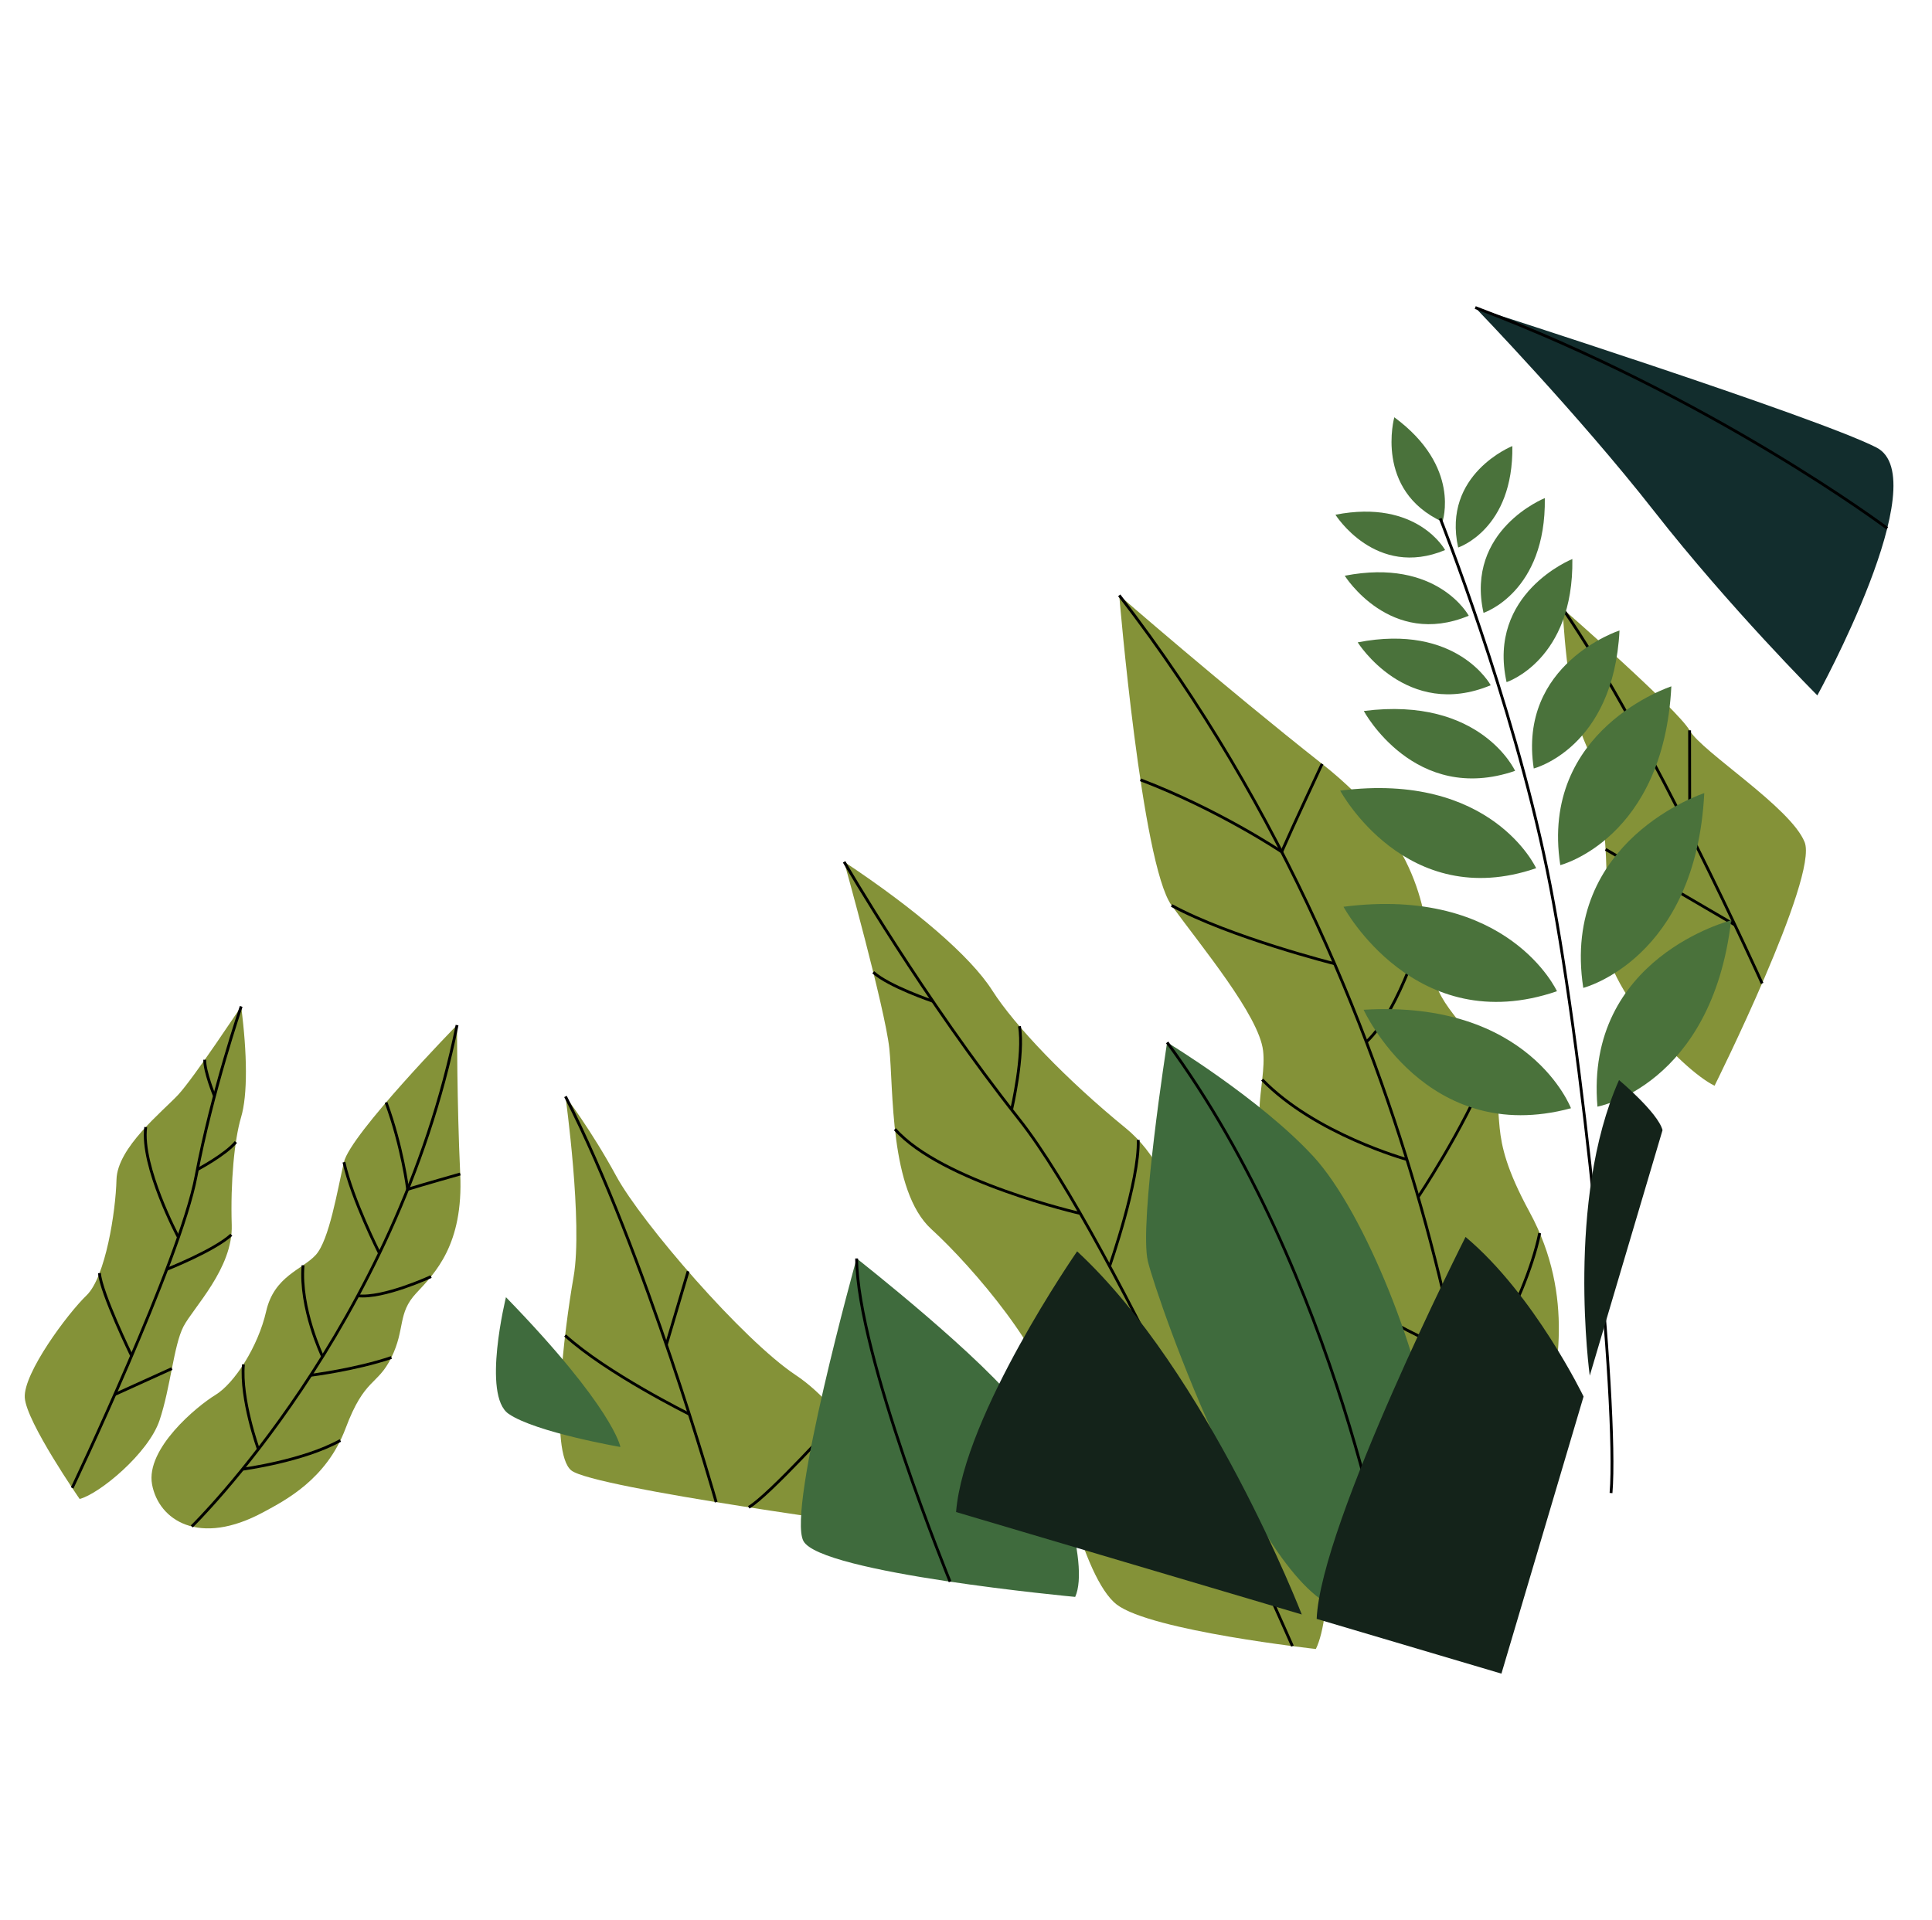 <?xml version="1.0" encoding="UTF-8"?> <svg xmlns="http://www.w3.org/2000/svg" width="681" height="677" viewBox="0 0 681 677" fill="none"><path d="M545.189 499.907C548.338 485.472 555.444 457.291 539.174 427.37C522.907 397.436 532.178 395.049 524.456 376.789C516.722 358.525 506.064 355.932 504.271 338.851C502.477 321.77 500.758 296.726 466.025 269.319C431.293 241.911 394.512 209.891 394.512 209.891C394.512 209.891 402.421 304.673 412.967 319.212C423.512 333.751 443.747 358.005 445.216 370.418C446.686 382.832 438.156 398.574 451.536 416.803C464.917 435.032 472.572 461.271 470.256 474.848C467.94 488.426 467.105 529.84 486.559 541.306C506.014 552.772 535.374 544.937 545.201 499.91L545.189 499.907Z" fill="#849238"></path><path d="M522.599 539.829C522.599 539.829 512.175 362.3 394.512 209.891" stroke="black" stroke-miterlimit="10"></path><path d="M466.026 269.319C466.026 269.319 455.585 291.594 451.778 300.325C451.778 300.325 429.611 285.449 401.981 274.924" stroke="black" stroke-miterlimit="10"></path><path d="M502.489 325.022C502.489 325.022 493.493 356.417 481.615 367.34" stroke="black" stroke-miterlimit="10"></path><path d="M470.413 339.768C470.413 339.768 433.622 330.482 412.963 319.224" stroke="black" stroke-miterlimit="10"></path><path d="M495.905 408.795C495.905 408.795 463.61 399.891 444.898 380.634" stroke="black" stroke-miterlimit="10"></path><path d="M499.876 422.04C499.876 422.04 515.825 398.2 524.456 376.789" stroke="black" stroke-miterlimit="10"></path><path d="M513.351 476.9C513.351 476.9 482.351 464.926 467.28 449.239" stroke="black" stroke-miterlimit="10"></path><path d="M516.327 492.547C516.327 492.547 537.366 460.587 542.717 434.737" stroke="black" stroke-miterlimit="10"></path><path d="M463.826 581.365C469.501 569.926 470.398 530.251 459.371 511.576C448.344 492.902 429.849 474.299 424.932 461.994C420.001 449.696 417.68 414.768 396.796 397.73C375.896 380.7 357.588 361.511 349.795 349.251C342.002 336.991 322.368 320.324 297.545 303.839C297.545 303.839 311.952 355.47 313.472 369.62C314.992 383.769 313.447 419.824 328.297 433.354C343.147 446.883 369.793 478.403 370.644 494.807C371.496 511.21 381.531 556.41 393.632 565.697C405.734 574.984 463.837 581.369 463.837 581.369L463.826 581.365Z" fill="#849238"></path><path d="M455.562 580.354C455.562 580.354 392.886 437.09 359.211 394.589C325.524 352.085 297.542 303.851 297.542 303.851" stroke="black" stroke-miterlimit="10"></path><path d="M440.021 484.594L428.92 522.053" stroke="black" stroke-miterlimit="10"></path><path d="M417.547 498.308C417.547 498.308 375.267 486.92 365.436 479.59" stroke="black" stroke-miterlimit="10"></path><path d="M391.112 446.411C391.112 446.411 401.667 416.3 401.198 401.897" stroke="black" stroke-miterlimit="10"></path><path d="M380.78 427.814C380.78 427.814 331.827 416.593 315.455 398.106" stroke="black" stroke-miterlimit="10"></path><path d="M356.574 391.227C356.574 391.227 361.098 371.717 359.339 361.798" stroke="black" stroke-miterlimit="10"></path><path d="M328.823 352.998C328.823 352.998 313.286 347.764 307.806 342.776" stroke="black" stroke-miterlimit="10"></path><path d="M315.849 538.947C314.953 526.549 299.09 497.159 280.478 484.8C261.854 472.438 226.133 431.038 217.261 414.71C208.388 398.381 199.321 386.566 199.321 386.566C199.321 386.566 205.519 431.194 202.177 450.18C198.836 469.167 193.546 512.098 201.38 518.413C209.227 524.731 315.849 538.947 315.849 538.947Z" fill="#849238"></path><path d="M252.439 529.591C252.439 529.591 227.54 441.713 199.321 386.566" stroke="black" stroke-miterlimit="10"></path><path d="M242.551 448.203L234.877 474.097" stroke="black" stroke-miterlimit="10"></path><path d="M242.975 498.58C242.975 498.58 213.812 484.133 199.191 470.826" stroke="black" stroke-miterlimit="10"></path><path d="M296.11 499.55C296.11 499.55 270.936 527.395 263.916 531.413" stroke="black" stroke-miterlimit="10"></path><path d="M604.369 382.794C592.387 376.958 563.247 345.494 565.464 326.752C567.68 308.01 565.453 277.102 558.771 262C552.09 246.899 550.812 214.565 550.812 214.565C550.812 214.565 591.269 249.947 595.554 257.495C599.839 265.043 631.184 284.604 636.104 296.898C641.036 309.195 604.36 382.779 604.36 382.779L604.369 382.794Z" fill="#849238"></path><path d="M621.122 346.714C621.122 346.714 581.629 259.081 550.823 214.568" stroke="black" stroke-miterlimit="10"></path><path d="M595.554 257.495L595.601 293.509" stroke="black" stroke-miterlimit="10"></path><path d="M611.52 326.087L565.946 299.433" stroke="black" stroke-miterlimit="10"></path><path d="M93.043 533.025C100.379 529.024 115.051 521.625 121.806 503.598C128.56 485.572 133.026 488.654 137.958 478.6C142.901 468.548 140.052 463.043 146.687 455.946C153.323 448.848 163.386 438.851 162.219 413.893C161.052 388.936 161.099 361.398 161.099 361.398C161.099 361.398 123.523 399.857 121.226 409.73C118.926 419.614 116.059 437.214 111.301 442.441C106.53 447.665 96.652 449.847 93.819 462.309C90.986 474.77 82.612 487.733 75.956 491.782C69.3 495.83 51.295 510.792 53.598 523.338C55.913 535.887 70.153 545.499 93.031 533.022L93.043 533.025Z" fill="#849238"></path><path d="M67.6 538.169C67.6 538.169 139.595 468.005 161.108 361.413" stroke="black" stroke-miterlimit="10"></path><path d="M162.227 413.909C162.227 413.909 148.828 417.705 143.694 419.303C143.694 419.303 141.836 404.347 136.082 388.674" stroke="black" stroke-miterlimit="10"></path><path d="M151.946 450.071C151.946 450.071 135.195 457.855 126.125 456.836" stroke="black" stroke-miterlimit="10"></path><path d="M133.75 441.854C133.75 441.854 124.078 422.721 121.234 409.745" stroke="black" stroke-miterlimit="10"></path><path d="M113.701 478.266C113.701 478.266 105.533 461.209 106.828 446.097" stroke="black" stroke-miterlimit="10"></path><path d="M109.511 484.869C109.511 484.869 125.61 482.836 137.958 478.6" stroke="black" stroke-miterlimit="10"></path><path d="M91.069 510.922C91.069 510.922 84.695 493.267 85.803 481.04" stroke="black" stroke-miterlimit="10"></path><path d="M85.484 517.984C85.484 517.984 106.949 515.128 119.97 507.843" stroke="black" stroke-miterlimit="10"></path><path d="M28.066 528.481C35.062 526.664 52.345 512.361 56.239 500.741C60.132 489.12 61.22 474.357 64.657 467.698C68.091 461.051 82.154 447.13 81.685 431.905C81.212 416.692 82.627 401.782 84.972 393.914C87.328 386.049 87.167 371.519 85.001 354.829C85.001 354.829 68.285 380.084 62.804 385.97C57.324 391.856 41.342 404.542 41.061 415.885C40.78 427.228 37.193 450.251 30.508 456.691C23.811 463.129 8.214 484.132 8.733 492.734C9.252 501.336 28.069 528.469 28.069 528.469L28.066 528.481Z" fill="#849238"></path><path d="M25.434 524.581C25.434 524.581 63.413 444.823 69.099 414.72C74.785 384.616 85.012 354.832 85.012 354.832" stroke="black" stroke-miterlimit="10"></path><path d="M60.591 482.503L40.462 491.636" stroke="black" stroke-miterlimit="10"></path><path d="M46.391 477.999C46.391 477.999 35.575 455.754 35.066 448.85" stroke="black" stroke-miterlimit="10"></path><path d="M58.775 447.518C58.775 447.518 75.561 440.874 81.54 435.341" stroke="black" stroke-miterlimit="10"></path><path d="M62.894 436.221C62.894 436.221 49.538 411.195 51.363 397.369" stroke="black" stroke-miterlimit="10"></path><path d="M69.545 412.348C69.545 412.348 79.548 407.058 83.146 402.629" stroke="black" stroke-miterlimit="10"></path><path d="M75.588 386.369C75.588 386.369 72.068 377.802 72.165 373.62" stroke="black" stroke-miterlimit="10"></path><path d="M508.435 183.967C508.435 183.967 515.183 164.578 491.472 147.113C491.472 147.113 484.345 172.848 508.435 183.967Z" fill="#4A723B"></path><path d="M513.978 193.031C513.978 193.031 533.515 186.675 533.078 157.261C533.078 157.261 508.247 167.144 513.978 193.031Z" fill="#4A723B"></path><path d="M509.373 193.926C509.373 193.926 499.636 175.839 470.723 181.469C470.723 181.469 484.883 204.128 509.373 193.926Z" fill="#4A723B"></path><path d="M522.917 216.068C522.917 216.068 545.012 208.879 544.524 175.61C544.524 175.61 516.445 186.79 522.917 216.068Z" fill="#4A723B"></path><path d="M517.713 217.08C517.713 217.08 506.7 196.625 474.003 202.983C474.003 202.983 490.016 228.617 517.713 217.08Z" fill="#4A723B"></path><path d="M531.045 240.495C531.045 240.495 554.746 232.78 554.231 197.09C554.231 197.09 524.099 209.087 531.045 240.495Z" fill="#4A723B"></path><path d="M525.458 241.586C525.458 241.586 513.639 219.647 478.57 226.47C478.57 226.47 495.752 253.966 525.458 241.586Z" fill="#4A723B"></path><path d="M540.626 270.938C540.626 270.938 568.747 263.775 570.852 222.276C570.852 222.276 534.941 233.934 540.626 270.938Z" fill="#4A723B"></path><path d="M534.048 271.774C534.048 271.774 521.979 245.396 480.72 250.667C480.72 250.667 498.597 283.915 534.048 271.774Z" fill="#4A723B"></path><path d="M549.978 305.01C549.978 305.01 586.405 295.726 589.123 241.98C589.123 241.98 542.605 257.068 549.978 305.01Z" fill="#4A723B"></path><path d="M541.466 306.095C541.466 306.095 525.839 271.922 472.399 278.744C472.399 278.744 495.56 321.801 541.466 306.095Z" fill="#4A723B"></path><path d="M558.079 348.289C558.079 348.289 597.766 338.187 600.73 279.622C600.73 279.622 550.048 296.069 558.079 348.289Z" fill="#4A723B"></path><path d="M548.806 349.469C548.806 349.469 531.772 312.247 473.565 319.685C473.565 319.685 498.793 366.602 548.806 349.469Z" fill="#4A723B"></path><path d="M563.079 390.161C563.079 390.161 603.353 382.711 610.2 324.476C610.2 324.476 558.535 337.524 563.079 390.161Z" fill="#4A723B"></path><path d="M553.746 390.72C553.746 390.72 539.232 352.448 480.649 356C480.649 356 502.704 404.48 553.746 390.72Z" fill="#4A723B"></path><path d="M507.667 182.79C507.667 182.79 532.862 246.233 545.287 306.457C557.724 366.684 570.472 495.563 567.86 526.384" stroke="black" stroke-miterlimit="10"></path><path d="M640.587 245.164C640.587 245.164 609.767 214.346 583.021 180.177C556.275 146.008 519.997 108.436 519.997 108.436C519.997 108.436 640.121 146.887 661.405 157.766C682.69 168.645 640.584 245.176 640.584 245.176L640.587 245.164Z" fill="#122D2D"></path><path d="M665.222 186.257C665.222 186.257 603.736 140.084 520 108.424" stroke="black" stroke-miterlimit="10"></path><path d="M560.365 485.005C560.365 485.005 551.842 423.138 570.685 380.784C570.685 380.784 584.419 392.275 586.017 398.449L560.368 484.993L560.365 485.005Z" fill="#14231A"></path><path d="M504.27 507.538C501.651 480.725 481.523 427.821 462.841 407.597C444.162 387.361 411.39 367.506 411.39 367.506C411.39 367.506 401.411 431.283 404.607 444.671C407.803 458.059 446.729 569.609 476.935 567.931C507.145 566.241 504.255 507.546 504.255 507.546L504.27 507.538Z" fill="#3F6B3D"></path><path d="M490.203 562.196C490.203 562.196 471.801 449.578 411.401 367.509" stroke="black" stroke-miterlimit="10"></path><path d="M378.984 563.012C384.288 551.309 372.732 514.709 360.227 497.163C347.711 479.613 301.95 443.673 301.95 443.673C301.95 443.673 277.404 531.867 283.161 543.241C288.915 554.626 378.987 563 378.987 563L378.984 563.012Z" fill="#3F6B3D"></path><path d="M334.905 557.652C334.905 557.652 302.236 477.883 301.946 443.685" stroke="black" stroke-miterlimit="10"></path><path d="M218.683 510.15C218.683 510.15 216.423 496.551 178.345 457.342C178.345 457.342 169.792 491.962 179.3 498.478C188.797 504.99 218.695 510.153 218.695 510.153L218.683 510.15Z" fill="#3F6B3D"></path><path d="M558.185 492.358C558.185 492.358 540.84 456.404 516.585 436.095C516.585 436.095 465.513 537.071 464.107 570.754L458.855 569.198C458.855 569.198 425.846 483.949 379.671 441.172C379.671 441.172 339.776 498.677 336.999 533.083L529.231 590.055L558.185 492.358Z" fill="#14231A"></path></svg> 